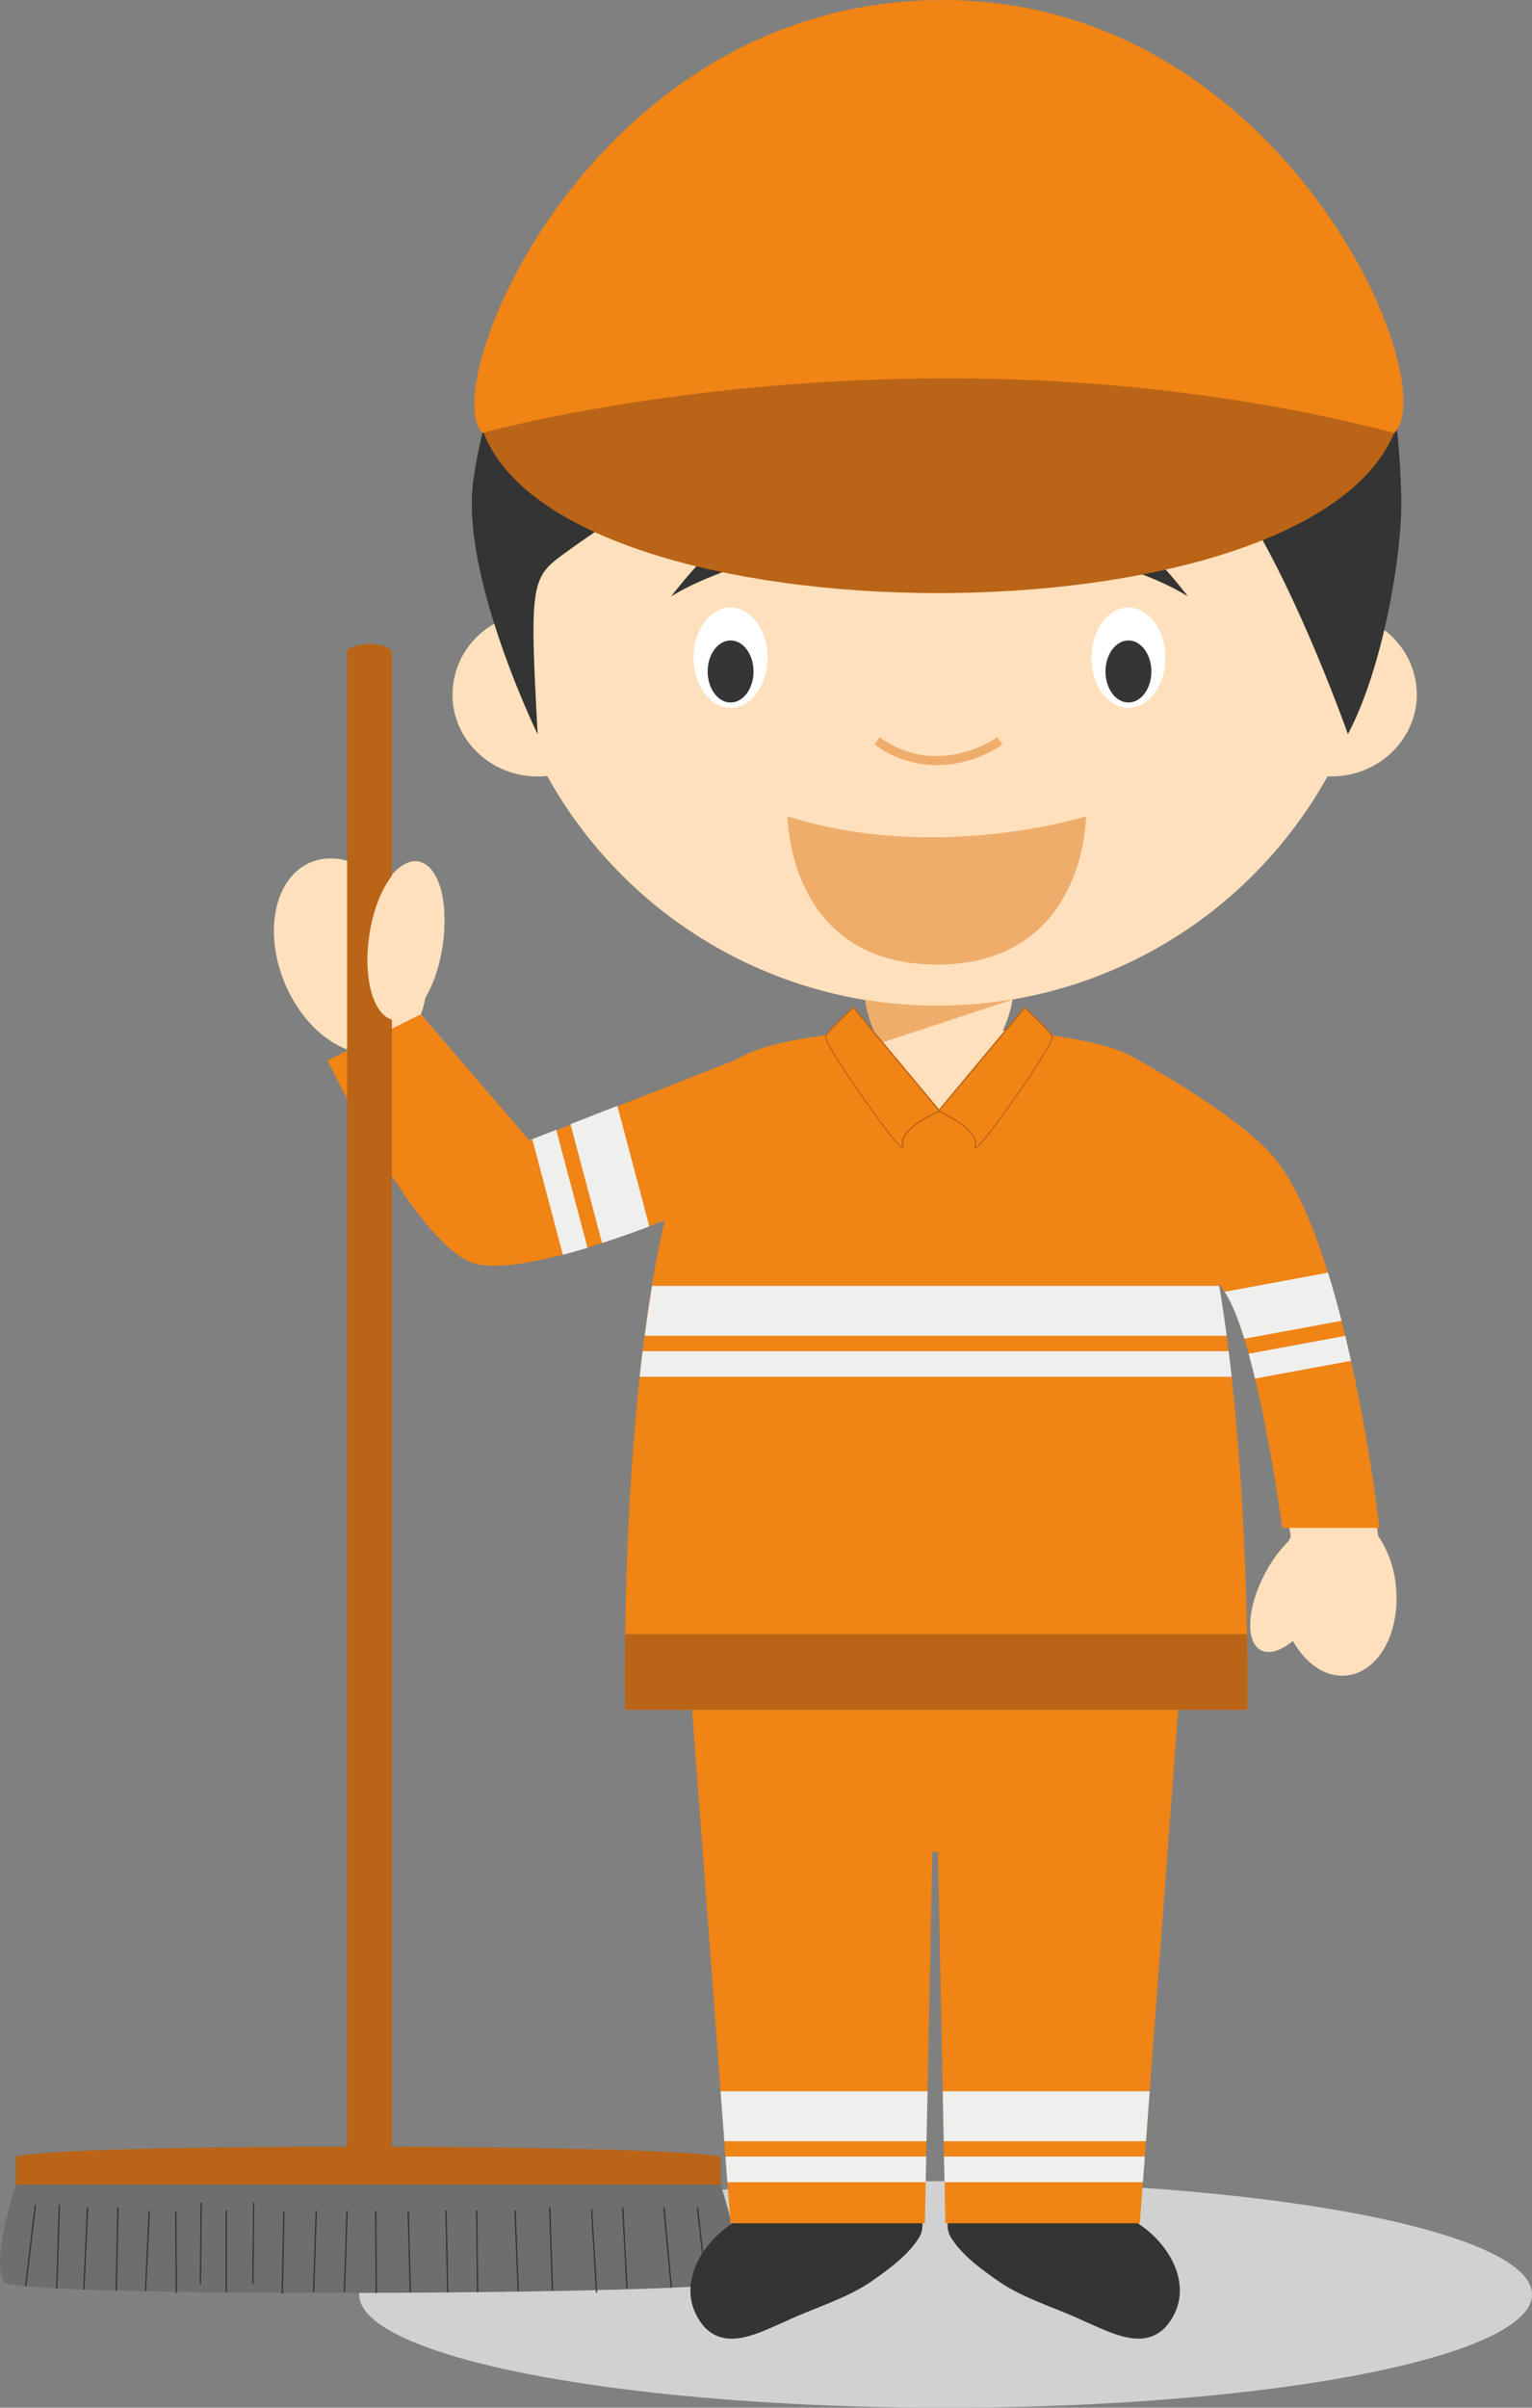 <svg xmlns="http://www.w3.org/2000/svg" viewBox="0 0 359.27 564.14"><rect x="0" y="0" width="359.27" height="564.14" fill="#808080" stroke="none"/><defs><style>.cls-1{fill:#d1d1d1;}.cls-2{fill:#fee0bc;}.cls-3{fill:#f08415;}.cls-4{fill:#ba6417;}.cls-5{fill:#6e6e6d;}.cls-6{fill:#343434;}.cls-7{fill:#efefee;}.cls-8{fill:#efad6c;}.cls-9{fill:#fff;}.cls-10{fill:#353535;}</style></defs><title>Asset 8</title><g id="Layer_2" data-name="Layer 2"><g id="Capa_1" data-name="Capa 1"><ellipse class="cls-1" cx="221.75" cy="537.6" rx="137.52" ry="26.54"/><path class="cls-2" d="M299.92,274c16.81,21.48,23.26,86.12,23.26,86.12h0l0-.29a25.47,25.47,0,0,1,4.17,11.74c1.14,10.81-4,20.21-11.56,21-4.91.52-9.61-2.76-12.59-8.1-2.79,2.3-5.55,3.21-7.52,2.16-3.69-1.95-3.25-10,1-18a31.14,31.14,0,0,1,5.53-7.58c.16-.33.33-.65.5-1,0,0-7.31-46.68-15.11-57.72-3.9-5.53-6.42-8.63-7.32-11.09-.71-2-1.5-5.73-1.82-7.15-2.5-11.08-16.22-36.08-16.22-36.08S291.73,263.58,299.92,274Z"/><path class="cls-2" d="M72.82,202.07c5.52-2.33,12.12-.19,17.47,5,2.42-3.65,5.29-5.68,7.95-5.17,5,1,7.3,10.47,5.21,21.22a37.78,37.78,0,0,1-3.74,10.75,20.63,20.63,0,0,1-1,3.81h0L124,267.26l53.49-19.16s-9.09,14.43-11.33,19.69c-1.64,3.84-4.8,16-4.8,16s-39.08,15.88-50.17,11.86c-13.7-5-29.43-49.62-29.43-49.62h0c-5.9-2.1-11.62-7.73-14.91-15.51C61.7,218.37,64.38,205.65,72.82,202.07Z"/><path class="cls-3" d="M300.7,358l22.8,0s-7.34-64.63-24.16-86.12c-7.44-9.5-29-21.63-32.86-23.77C256.86,241.89,228,241,228,241l-8.05.24h-.68l-8-.24s-29,1-38.58,7.27l-48.47,19L98.7,237.66,76.8,248.44S97,290.88,110.72,295.85c10.62,3.85,42.48-8.75,45.18-10-10.73,46.38-9.28,114.74-9.28,114.74h145.9s.93-54.69-6.69-99.87l1.15,1.64C294.78,313.41,300.7,358,300.7,358Z"/><path class="cls-4" d="M91.9,514.59H81.4V152.49c1.59-2.09,9-2.15,10.5,0Z"/><path class="cls-4" d="M169,515.49H3.7v-10.2c11.41-3.24,151.43-3,165.3,0Z"/><path class="cls-5" d="M171.7,534.69c-2.39,2.95-168,3.81-170.7,0-3.32-4.69,2.7-22.8,2.7-22.8H169S175.31,530.23,171.7,534.69Z"/><rect class="cls-6" x="-2.45" y="525.96" width="19.24" height="0.3" transform="translate(-516.04 470.48) rotate(-83.15)"/><rect class="cls-6" x="3.8" y="526.2" width="19.63" height="0.3" transform="translate(-512.9 523.46) rotate(-88.2)"/><rect class="cls-6" x="10.45" y="526.65" width="19.3" height="0.3" transform="translate(-507.07 523.17) rotate(-87.42)"/><rect class="cls-6" x="17.69" y="526.77" width="19.52" height="0.3" transform="translate(-499.9 544.01) rotate(-88.87)"/><rect class="cls-6" x="25.15" y="527.29" width="18.83" height="0.3" transform="translate(-493.91 537.35) rotate(-87.33)"/><rect class="cls-6" x="41.15" y="518.03" width="0.3" height="19.2" transform="translate(-3.42 0.28) rotate(-0.37)"/><rect class="cls-6" x="37.71" y="527.39" width="19.02" height="0.3" transform="matrix(0.01, -1, 1, 0.01, -480.92, 567.55)"/><rect class="cls-6" x="52.9" y="517.89" width="0.3" height="19.2"/><rect class="cls-6" x="50.04" y="527.41" width="19.06" height="0.3" transform="matrix(0.01, -1, 1, 0.01, -468.76, 579.91)"/><rect class="cls-6" x="56.66" y="527.32" width="19.17" height="0.3" transform="matrix(0.02, -1, 1, 0.02, -462.41, 583.5)"/><rect class="cls-6" x="64.31" y="527.41" width="19.07" height="0.3" transform="translate(-455.86 583.95) rotate(-88.11)"/><rect class="cls-6" x="71.55" y="527.41" width="19.07" height="0.3" transform="translate(-448.87 591.18) rotate(-88.11)"/><rect class="cls-6" x="88.04" y="518.03" width="0.3" height="19.2" transform="translate(-3.42 0.58) rotate(-0.37)"/><rect class="cls-6" x="95.83" y="518.03" width="0.3" height="19.06" transform="translate(-13.78 2.69) rotate(-1.5)"/><rect class="cls-6" x="104.62" y="517.89" width="0.3" height="19.17" transform="translate(-10.27 2.15) rotate(-1.12)"/><rect class="cls-6" x="111.77" y="517.89" width="0.3" height="19.17" transform="translate(-5.73 1.25) rotate(-0.62)"/><rect class="cls-6" x="121.02" y="517.88" width="0.3" height="18.97" transform="translate(-20.71 5.19) rotate(-2.26)"/><rect class="cls-6" x="129.07" y="517.15" width="0.3" height="19.53" transform="translate(-16.75 4.39) rotate(-1.83)"/><rect class="cls-6" x="137.67" y="517.14" width="0.3" height="19.49" transform="matrix(1, -0.06, 0.06, 1, -30.11, 8.81)"/><rect class="cls-6" x="146.34" y="517.15" width="0.3" height="19.03" transform="translate(-27.41 8.41) rotate(-3.01)"/><rect class="cls-6" x="156.44" y="517.12" width="0.3" height="18.94" transform="translate(-47.91 16.69) rotate(-5.29)"/><rect class="cls-6" x="164.42" y="517.1" width="0.3" height="18.07" transform="translate(-57.1 21.39) rotate(-6.34)"/><ellipse class="cls-2" cx="95.19" cy="220.44" rx="18.79" ry="8.69" transform="translate(-136.89 282.03) rotate(-81.51)"/><path class="cls-6" d="M266.36,520.62c8.27,5.1,14.27,15.88,7.19,24.37-5.35,6-13.22,1.42-19.2-1.09-6.61-3.15-14.16-5.27-20.14-9.36-3.86-2.71-8.4-5.94-11-10a5.36,5.36,0,0,1-.9-4Z"/><path class="cls-6" d="M172.22,520.62C164,525.72,158,536.5,165,545c5.35,6,13.22,1.42,19.2-1.09,6.61-3.15,14.16-5.27,20.14-9.36,3.87-2.71,8.41-5.94,11-10a5.36,5.36,0,0,0,.9-4Z"/><polygon class="cls-3" points="276.3 400.62 267.3 520.92 221.7 520.92 219.96 433.92 218.64 433.92 216.9 520.92 171.3 520.92 162.3 400.62 276.3 400.62"/><polygon class="cls-7" points="269.61 489.99 221.08 489.99 221.31 501.69 268.74 501.69 269.61 489.99"/><polygon class="cls-7" points="169.86 501.69 217.28 501.69 217.52 489.99 168.98 489.99 169.86 501.69"/><polygon class="cls-7" points="268.47 505.29 221.38 505.29 221.5 511.29 268.02 511.29 268.47 505.29"/><polygon class="cls-7" points="170.58 511.29 217.09 511.29 217.21 505.29 170.13 505.29 170.58 511.29"/><path class="cls-4" d="M146.62,400.59h145.9c0-.32.11-7.1-.07-17.7H146.62C146.48,393.39,146.61,400.15,146.62,400.59Z"/><path class="cls-7" d="M285.92,301.29h-133c-.64,3.84-1.21,7.75-1.73,11.7H287.67C287.15,309.05,286.56,305.13,285.92,301.29Z"/><path class="cls-7" d="M288.13,316.59H150.7c-.25,2-.48,4-.69,6H288.84Q288.51,319.59,288.13,316.59Z"/><path class="cls-7" d="M141.2,291.24c4.43-1.43,8.36-2.86,11.07-3.9l-7.49-28.24-11,4.29Z"/><path class="cls-7" d="M130.44,264.71l-5.62,2.2L132,294c1.94-.51,3.89-1.07,5.78-1.64Z"/><path class="cls-7" d="M311.43,298.19l-24.25,4.48c1.64,2.45,3.2,6.38,4.64,11l22.79-4.2C313.64,305.68,312.58,301.88,311.43,298.19Z"/><path class="cls-7" d="M315.48,313l-22.65,4.17c.51,1.88,1,3.83,1.49,5.83l22.51-4.15Q316.18,316,315.48,313Z"/><path class="cls-2" d="M220.28,260.38l-18.13-18.71c5.59-.67,9.8-.87,9.8-.87l8.05.44h.68l8-.29s3.82.14,9,.68Z"/><path class="cls-2" d="M323.28,146.7A104.66,104.66,0,1,0,115.15,131a106.32,106.32,0,0,0,1.07,15,19.1,19.1,0,0,0-10.11,16.71c0,10.62,8.94,19.22,20,19.22a20.18,20.18,0,0,0,2.21-.12,104.69,104.69,0,0,0,183,.1l.94,0c11,0,20-8.6,20-19.22A19,19,0,0,0,323.28,146.7Z"/><path class="cls-8" d="M219.69,226c35,0,35-34.75,35-34.75s-35.06,11.11-70,0C184.69,191.27,184.69,226,219.69,226Z"/><path class="cls-8" d="M219.67,179.27a24.59,24.59,0,0,1-14.58-4.83l1.22-1.7c13.79,9.89,27.42.1,27.55,0l1.25,1.7a28.3,28.3,0,0,1-9.31,4.09A25.92,25.92,0,0,1,219.67,179.27Z"/><ellipse class="cls-9" cx="171.33" cy="154.09" rx="8.68" ry="11.75"/><ellipse class="cls-9" cx="264.63" cy="154.09" rx="8.68" ry="11.75"/><ellipse class="cls-10" cx="171.33" cy="157.33" rx="5.38" ry="7.27"/><ellipse class="cls-10" cx="264.63" cy="157.33" rx="5.38" ry="7.27"/><path class="cls-6" d="M157.42,139.71c8.54-5.27,21.1-8.6,21.1-8.6,1.49-2.78.16-7.5-1.81-7.78C170.44,122.44,157.42,139.71,157.42,139.71Z"/><path class="cls-6" d="M278.56,139.71c-8.53-5.27-21.1-8.6-21.1-8.6-1.49-2.78-.16-7.5,1.82-7.78C265.54,122.44,278.56,139.71,278.56,139.71Z"/><path class="cls-6" d="M328.62,117.32c-.08-5.47-.47-12.12-1.26-19.23a112.46,112.46,0,0,0-208.22-17.2c-5.09,14.54-8.21,28.83-8.47,35.28-.9,22.38,15.42,55.89,15.42,55.89-2-36.84-1.55-36.76,7.33-43.15,11-7.93,34.31-22.72,43.29-32.93,1.71-2,5.25-9,5.25-9s-.34,5.49,2.73,7.91c18.52,14.62,73.15-1.63,93.87,9.64,17,9.23,37.54,67.48,37.54,67.48C324.48,156.21,328.78,129.61,328.62,117.32Z"/><path class="cls-2" d="M211.65,247.62h17.1c4.89,0,8.85-10.5,8.85-15.3H202.8C202.8,237.12,206.76,247.62,211.65,247.62Z"/><path class="cls-8" d="M206.54,244.39l30.93-10.2.06-.07a105.42,105.42,0,0,1-34.66.13A25.34,25.34,0,0,0,206.54,244.39Z"/><path class="cls-3" d="M220,260.33s9.68,4,8.67,8.15,18.65-24,18.06-25.58-6.5-6.82-6.5-6.82Z"/><path class="cls-4" d="M228.58,269c-.08-.1-.09-.25,0-.51,1-3.94-8.49-7.93-8.59-8l-.18-.08,20.46-24.53.11.1c.25.22,5.95,5.34,6.54,6.89.39,1-5.68,9.94-7.55,12.66-.38.56-9.3,13.53-10.58,13.53A.22.22,0,0,1,228.58,269Zm-8.3-8.68c1.39.61,9.53,4.33,8.57,8.25a.87.87,0,0,0,0,.21c.89-.3,6.38-7.55,11.71-15.47,4.42-6.56,6.25-9.9,6.1-10.3-.52-1.37-5.51-5.92-6.34-6.67Z"/><path class="cls-3" d="M220.38,260.33s-9.69,4-8.67,8.15-18.66-24-18.07-25.58,6.5-6.82,6.5-6.82Z"/><path class="cls-4" d="M201.09,255.57c-1.87-2.73-8-11.72-7.59-12.72.6-1.55,6.3-6.67,6.54-6.89l.12-.1,20.46,24.53-.19.08c-.09,0-9.55,4-8.58,8,.06.26.06.41,0,.51a.23.23,0,0,1-.19.09h0C210.37,269,201.47,256.12,201.09,255.57Zm-1-19.28c-.83.75-5.82,5.3-6.35,6.67-.14.4,1.7,3.75,6.12,10.33,5.33,7.9,10.81,15.14,11.69,15.44a.71.71,0,0,0,0-.21c-1-3.92,7.18-7.64,8.57-8.25Z"/><path class="cls-4" d="M113.39,101.33c19.06,49.88,192.89,50.47,213.6,0,0,0-51.87-33.78-107.85-33.78C151.14,67.55,113.39,101.33,113.39,101.33Z"/><path class="cls-3" d="M113.12,101.44s102.82-28.78,213.87,0C338.79,89.64,301.08,0,221.13,0,138.66,0,102.2,90.52,113.12,101.44Z"/></g></g></svg>